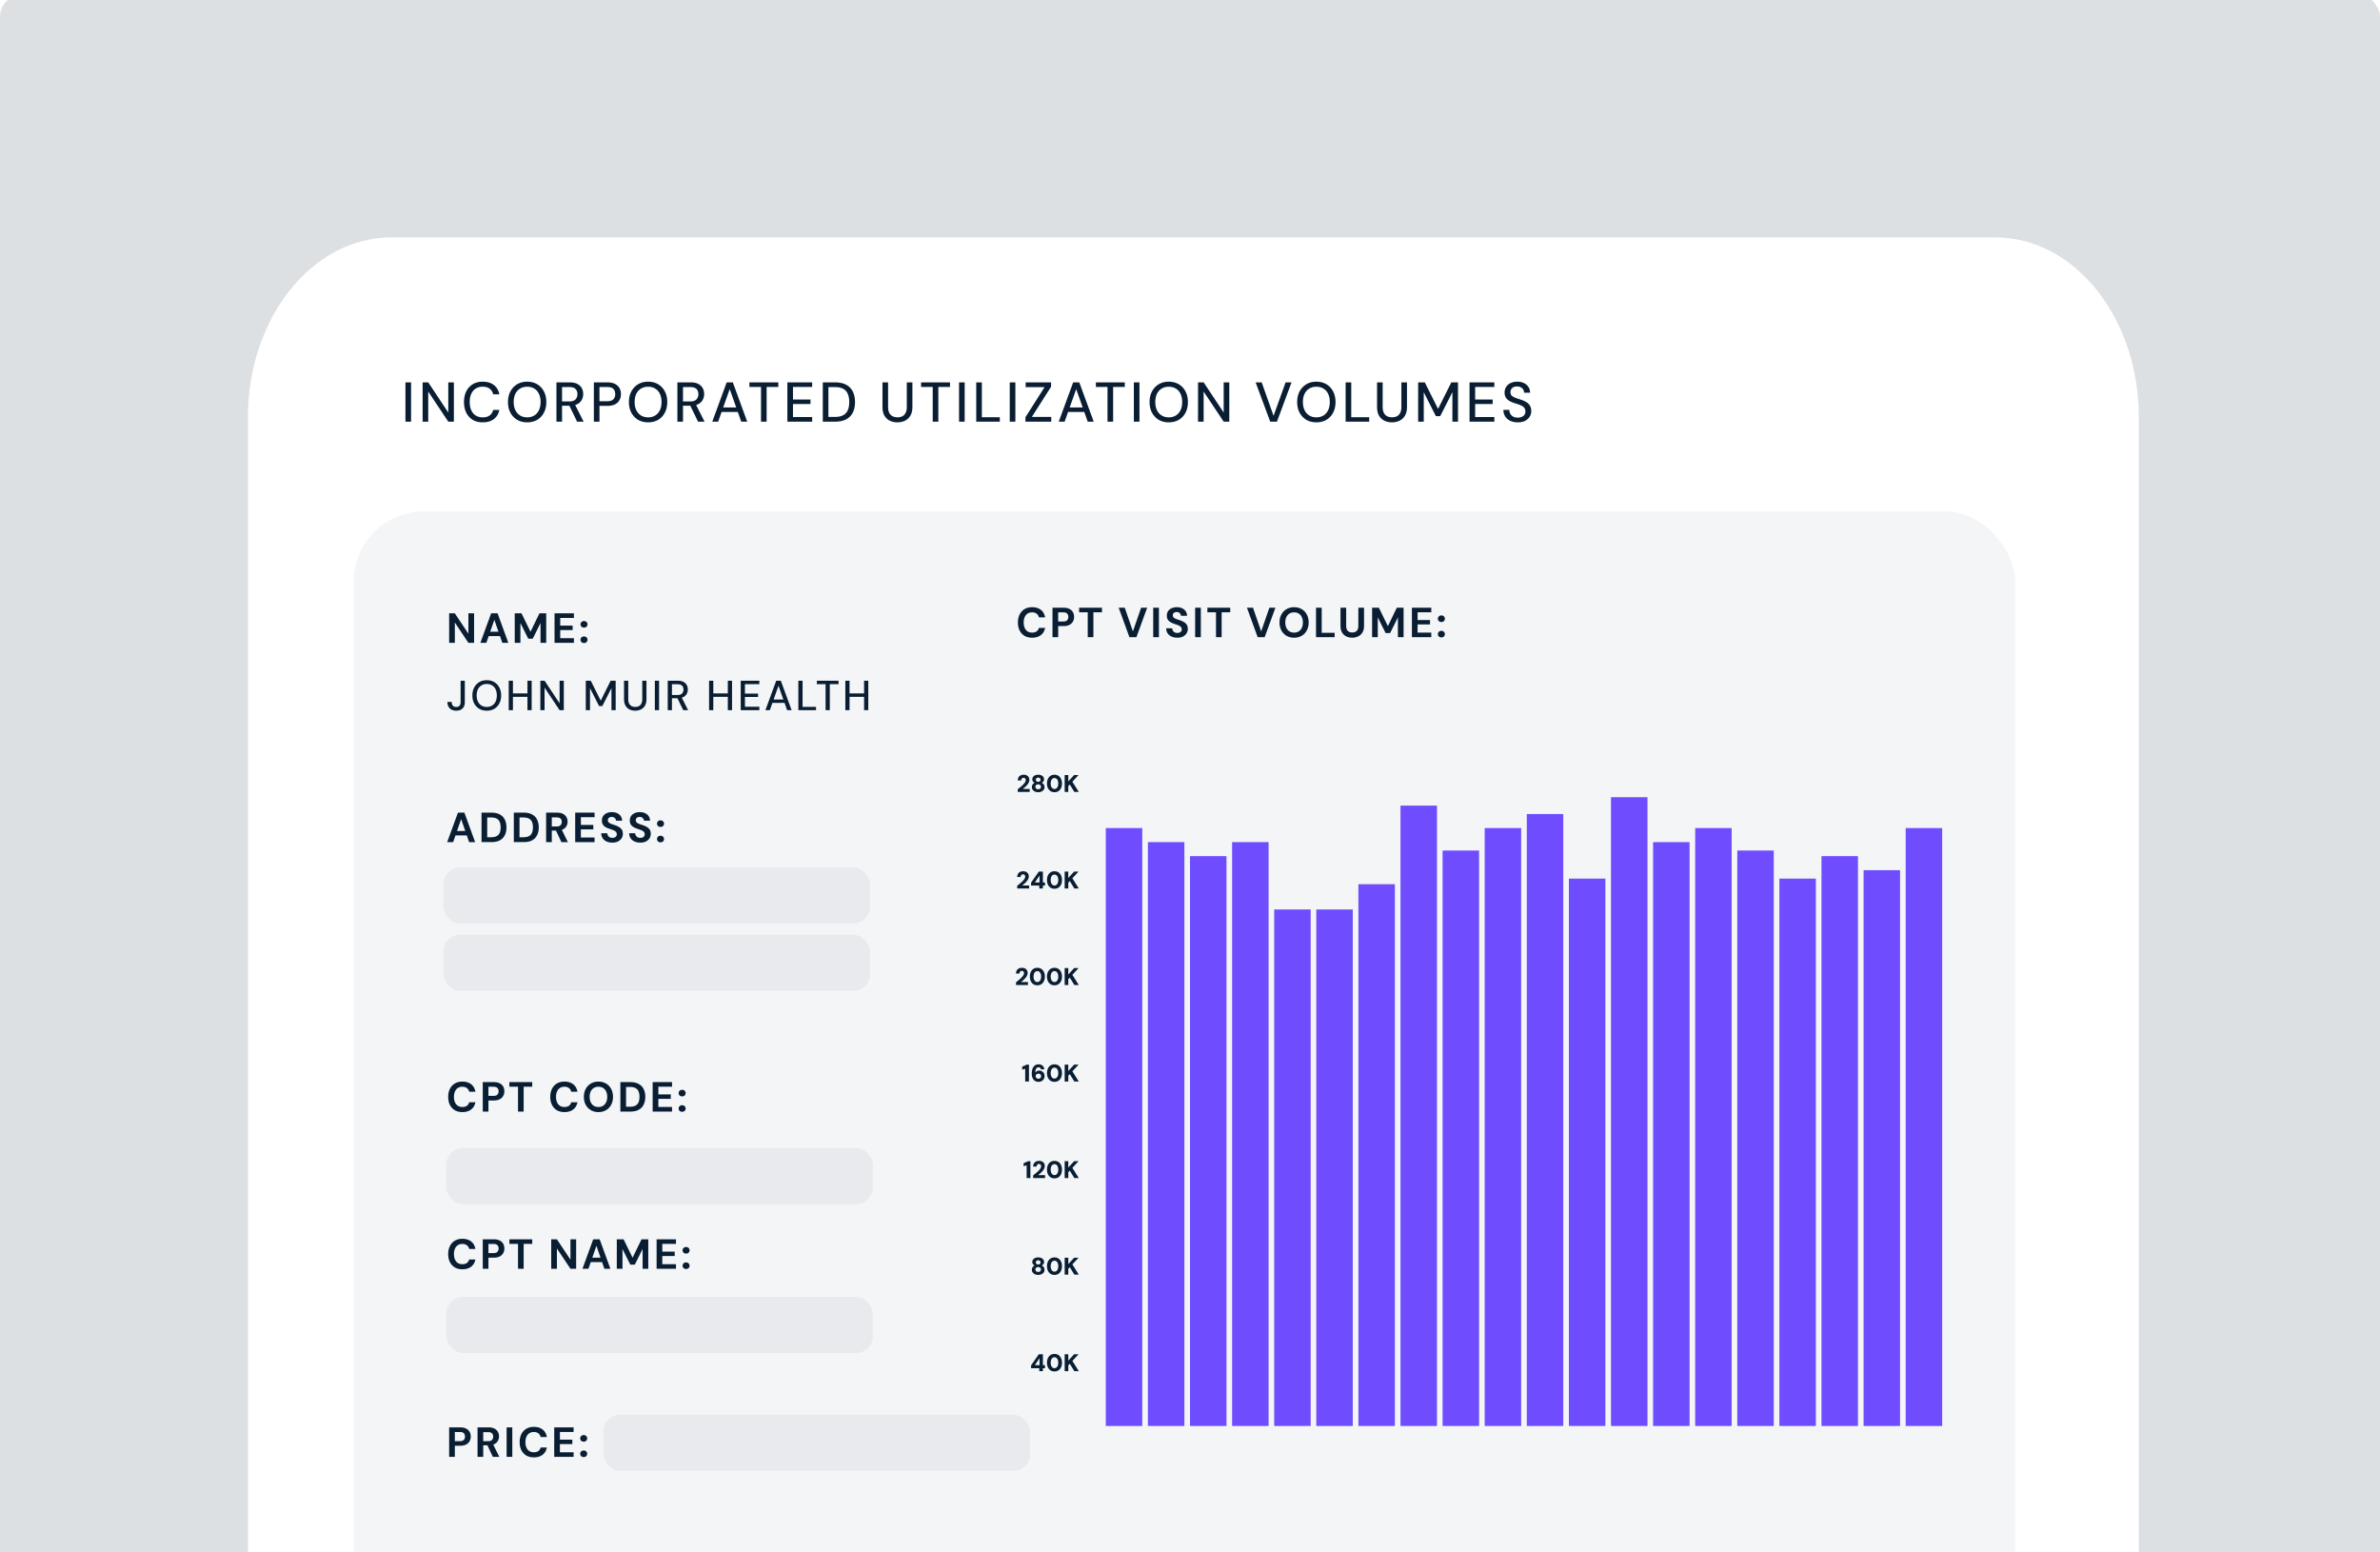 <svg xmlns="http://www.w3.org/2000/svg" width="848" height="553" fill="none"><rect width="100%" height="100%" fill="#333333" stroke="none"/><g clip-path="url(#a)"><path fill="#fff" d="M0 0h848v553H0z"/><rect width="848" height="575" y="-2" fill="#DDE0E3" rx="8"/><mask id="b" width="709" height="549" x="73" y="24" maskUnits="userSpaceOnUse" style="mask-type:alpha"><rect width="707.816" height="548.841" x="73.81" y="24" fill="#EDEDED" rx="8"/></mask><g mask="url(#b)"><mask id="c" width="792" height="645" x="30" y="41" maskUnits="userSpaceOnUse" style="mask-type:alpha"><rect width="791.175" height="644.554" x="30.281" y="41.033" fill="#EDEDED" rx="8"/></mask><g mask="url(#c)"><path fill="#fff" d="M88.348 148.623c0-35.368 22.872-64.039 51.087-64.039H710.97c28.215 0 51.087 28.671 51.087 64.039V755.83c0 35.368-22.872 64.039-51.087 64.039H139.435c-28.215 0-51.087-28.671-51.087-64.039V148.623Z"/><rect width="592" height="426" x="126" y="182.215" fill="#F3F5F7" rx="25"/><path fill="#F3F5F7" d="M695.255 224.18H363.136c-4.357 0-7.889 6.175-7.889 13.794v260.051c0 7.618 3.532 13.794 7.889 13.794h332.119c4.357 0 7.89-6.176 7.89-13.794V237.974c0-7.619-3.533-13.794-7.89-13.794Z"/><path fill="#6F4DFF" d="M394 295h13v213h-13V295ZM409 300h13v208h-13V300ZM424 305h13v203h-13V305ZM439 300h13v208h-13V300ZM454 324h13v184h-13V324ZM469 324h13v184h-13V324ZM484 315h13v193h-13V315ZM499 287h13v221h-13V287ZM514 303h13v205h-13V303ZM529 295h13v213h-13V295ZM544 290h13v218h-13V290ZM559 313h13v195h-13V313ZM664 310h13v198h-13V310ZM679 295h13v213h-13V295ZM574 284h13v224h-13V284ZM589 300h13v208h-13V300ZM604 295h13v213h-13V295ZM619 303h13v205h-13V303ZM634 313h13v195h-13V313ZM649 305h13v203h-13V305Z"/><path fill="#0A1E33" d="M379.342 488.467v-6.019h1.29v2.279l2.081-2.279h1.582l-2.21 2.382 2.287 3.637h-1.582l-1.625-2.64-.533.576v2.064h-1.29ZM375.714 488.571c-.556 0-1.031-.131-1.427-.395a2.62 2.62 0 0 1-.92-1.092c-.212-.47-.318-1.012-.318-1.625s.106-1.152.318-1.616a2.61 2.61 0 0 1 .92-1.101c.396-.263.871-.395 1.427-.395s1.032.132 1.428.395c.395.264.699.631.911 1.101.218.464.327 1.003.327 1.616 0 .613-.109 1.155-.327 1.625a2.559 2.559 0 0 1-.911 1.092c-.396.264-.872.395-1.428.395Zm0-1.16c.27 0 .505-.081.705-.241.207-.16.364-.384.473-.671.115-.292.172-.639.172-1.04s-.057-.745-.172-1.032c-.109-.292-.266-.516-.473-.67a1.09 1.09 0 0 0-.705-.241c-.269 0-.507.08-.713.241-.201.154-.358.378-.473.67-.109.287-.163.631-.163 1.032s.054.748.163 1.04c.115.287.272.511.473.671.206.16.444.241.713.241ZM370.297 488.467v-1.032h-2.923v-1.032l2.76-3.955h1.453v3.869h.748v1.118h-.748v1.032h-1.29Zm-1.556-2.15h1.642v-2.45l-1.642 2.45ZM379.343 454.075v-6.018h1.289v2.278l2.081-2.278h1.582l-2.21 2.381 2.287 3.637h-1.582l-1.625-2.639-.533.576v2.063h-1.289ZM375.715 454.179c-.556 0-1.032-.132-1.427-.396a2.594 2.594 0 0 1-.92-1.092c-.213-.47-.319-1.011-.319-1.625 0-.613.106-1.152.319-1.616.217-.47.524-.837.92-1.1.395-.264.871-.396 1.427-.396s1.031.132 1.427.396c.395.263.699.63.911 1.1.218.464.327 1.003.327 1.616 0 .614-.109 1.155-.327 1.625a2.547 2.547 0 0 1-.911 1.092c-.396.264-.871.396-1.427.396Zm0-1.161c.269 0 .504-.08.705-.241.206-.16.364-.384.473-.67.114-.293.172-.639.172-1.041 0-.401-.058-.745-.172-1.031a1.44 1.44 0 0 0-.473-.671 1.1 1.1 0 0 0-.705-.241c-.27 0-.508.081-.714.241-.2.155-.358.378-.473.671-.109.286-.163.63-.163 1.031 0 .402.054.748.163 1.041a1.6 1.6 0 0 0 .473.67c.206.161.444.241.714.241ZM369.914 454.179a2.79 2.79 0 0 1-1.135-.224 2.042 2.042 0 0 1-.816-.627 1.577 1.577 0 0 1-.301-.955c0-.246.04-.467.12-.662a1.616 1.616 0 0 1 .851-.885 1.675 1.675 0 0 1-.602-.508 1.29 1.29 0 0 1-.223-.748c0-.28.077-.544.232-.791.16-.246.395-.444.705-.593.309-.155.699-.232 1.169-.232.464 0 .851.077 1.161.232.315.149.547.347.696.593.155.247.232.511.232.791 0 .27-.077.516-.232.74a1.507 1.507 0 0 1-.584.516c.2.091.372.215.516.369.149.149.26.321.335.516.08.195.12.416.12.662 0 .361-.1.68-.301.955-.2.269-.47.478-.808.627a2.784 2.784 0 0 1-1.135.224Zm0-1.066c.321 0 .565-.081.731-.241a.83.83 0 0 0 .249-.61c0-.264-.086-.473-.258-.628-.172-.161-.412-.241-.722-.241-.315 0-.561.08-.739.241-.172.155-.258.364-.258.628 0 .24.086.444.258.61.172.16.418.241.739.241Zm0-2.648c.264 0 .467-.069.611-.207a.68.68 0 0 0 .223-.524c0-.229-.071-.41-.215-.542-.143-.132-.349-.198-.619-.198-.269 0-.476.066-.619.198-.143.132-.215.315-.215.55 0 .213.072.387.215.525.143.132.35.198.619.198ZM379.342 419.685v-6.018h1.29v2.278l2.081-2.278h1.582l-2.21 2.382 2.287 3.636h-1.582l-1.625-2.639-.533.576v2.063h-1.29ZM375.714 419.789c-.556 0-1.031-.132-1.427-.395a2.62 2.62 0 0 1-.92-1.092c-.212-.47-.318-1.012-.318-1.625s.106-1.152.318-1.617c.218-.47.525-.836.92-1.1.396-.264.871-.396 1.427-.396s1.032.132 1.427.396c.396.264.7.63.912 1.1.218.465.327 1.004.327 1.617s-.109 1.155-.327 1.625a2.554 2.554 0 0 1-.912 1.092c-.395.263-.871.395-1.427.395Zm0-1.16c.27 0 .505-.081.705-.241.207-.161.364-.384.473-.671.115-.292.172-.639.172-1.04s-.057-.745-.172-1.032c-.109-.292-.266-.516-.473-.671-.2-.16-.435-.24-.705-.24-.269 0-.507.08-.713.24-.201.155-.359.379-.473.671a2.91 2.91 0 0 0-.164 1.032c0 .401.055.748.164 1.04.114.287.272.51.473.671.206.16.444.241.713.241ZM368.112 419.686v-.954c.35-.287.694-.571 1.032-.851.344-.281.651-.559.92-.834.275-.281.493-.554.654-.817.16-.27.24-.528.24-.774a.903.903 0 0 0-.086-.396.589.589 0 0 0-.249-.292.768.768 0 0 0-.438-.112c-.178 0-.33.04-.456.121a.74.74 0 0 0-.284.335 1.148 1.148 0 0 0-.094.482h-1.247c.017-.459.12-.84.309-1.144.19-.304.442-.527.757-.671a2.569 2.569 0 0 1 1.058-.215c.447 0 .819.084 1.117.25.298.16.522.378.671.653.155.27.232.571.232.903 0 .264-.046.519-.138.765a3.178 3.178 0 0 1-.378.705c-.16.224-.344.442-.55.654-.201.206-.413.407-.636.601a25.7 25.7 0 0 1-.662.542h2.484v1.049h-4.256ZM365.792 419.685v-4.531l-1.075.293v-1.049l1.642-.731h.774v6.018h-1.341ZM379.342 385.294v-6.019h1.29v2.279l2.081-2.279h1.582l-2.21 2.382 2.287 3.637h-1.582l-1.625-2.64-.533.576v2.064h-1.29ZM375.714 385.398c-.556 0-1.031-.132-1.427-.396a2.62 2.62 0 0 1-.92-1.092c-.212-.47-.318-1.011-.318-1.625 0-.613.106-1.152.318-1.616a2.61 2.61 0 0 1 .92-1.101c.396-.263.871-.395 1.427-.395s1.032.132 1.428.395c.395.264.699.631.911 1.101.218.464.327 1.003.327 1.616 0 .614-.109 1.155-.327 1.625a2.559 2.559 0 0 1-.911 1.092c-.396.264-.872.396-1.428.396Zm0-1.161c.27 0 .505-.08.705-.241.207-.16.364-.384.473-.67.115-.293.172-.64.172-1.041 0-.401-.057-.745-.172-1.032-.109-.292-.266-.515-.473-.67a1.09 1.09 0 0 0-.705-.241c-.269 0-.507.08-.713.241-.201.155-.358.378-.473.67-.109.287-.163.631-.163 1.032s.054.748.163 1.041c.115.286.272.51.473.67.206.161.444.241.713.241ZM370.068 385.398c-.459 0-.845-.084-1.161-.25a2.113 2.113 0 0 1-.756-.679 2.943 2.943 0 0 1-.413-.937c-.08-.35-.12-.705-.12-1.066 0-.677.094-1.258.283-1.746.19-.492.462-.874.817-1.143.361-.269.797-.404 1.307-.404.436 0 .802.083 1.101.249.298.166.527.384.687.654.161.269.255.556.284.859h-1.204c-.04-.229-.137-.404-.292-.524-.149-.126-.344-.189-.585-.189a.875.875 0 0 0-.593.215c-.166.137-.295.344-.387.619a3.604 3.604 0 0 0-.154 1.023V382.13a1.24 1.24 0 0 1 .352-.386 1.858 1.858 0 0 1 1.066-.353c.333 0 .642.08.929.241.286.155.516.381.688.679.177.292.266.639.266 1.04a2.019 2.019 0 0 1-1.023 1.771 2.125 2.125 0 0 1-1.092.276Zm-.069-1.101c.184 0 .347-.037.49-.112a.878.878 0 0 0 .336-.326.861.861 0 0 0 .129-.465.861.861 0 0 0-.129-.481.803.803 0 0 0-.344-.318 1 1 0 0 0-.499-.121c-.183 0-.347.038-.49.112a.874.874 0 0 0-.473.791.92.92 0 0 0 .129.482.944.944 0 0 0 .344.326c.149.075.318.112.507.112ZM365.28 385.294v-4.531l-1.075.292v-1.049l1.642-.731h.774v6.019h-1.341ZM379.342 350.904v-6.018h1.29v2.278l2.081-2.278h1.582l-2.21 2.381 2.287 3.637h-1.582l-1.625-2.639-.533.576v2.063h-1.29ZM375.714 351.008c-.556 0-1.031-.132-1.427-.396a2.612 2.612 0 0 1-.92-1.091c-.212-.47-.318-1.012-.318-1.625 0-.614.106-1.153.318-1.617.218-.47.525-.837.92-1.1.396-.264.871-.396 1.427-.396s1.032.132 1.428.396c.395.263.699.63.911 1.1.218.464.327 1.003.327 1.617 0 .613-.109 1.155-.327 1.625a2.55 2.55 0 0 1-.911 1.091c-.396.264-.872.396-1.428.396Zm0-1.161c.27 0 .505-.08.705-.24.207-.161.364-.385.473-.671.115-.292.172-.639.172-1.04 0-.402-.057-.746-.172-1.032-.109-.292-.266-.516-.473-.671-.2-.16-.435-.241-.705-.241-.269 0-.507.081-.713.241-.201.155-.358.379-.473.671-.109.286-.163.63-.163 1.032 0 .401.054.748.163 1.04.115.286.272.51.473.671.206.16.444.24.713.24ZM369.61 351.008c-.556 0-1.031-.132-1.427-.396a2.612 2.612 0 0 1-.92-1.091c-.212-.47-.318-1.012-.318-1.625 0-.614.106-1.153.318-1.617.218-.47.525-.837.92-1.1.396-.264.871-.396 1.427-.396s1.032.132 1.428.396c.395.263.699.63.911 1.1.218.464.327 1.003.327 1.617 0 .613-.109 1.155-.327 1.625a2.55 2.55 0 0 1-.911 1.091c-.396.264-.872.396-1.428.396Zm0-1.161c.27 0 .505-.08.705-.24.207-.161.364-.385.473-.671.115-.292.172-.639.172-1.04 0-.402-.057-.746-.172-1.032-.109-.292-.266-.516-.473-.671-.2-.16-.435-.241-.705-.241-.269 0-.507.081-.713.241-.201.155-.358.379-.473.671-.109.286-.163.63-.163 1.032 0 .401.054.748.163 1.04.115.286.272.51.473.671.206.16.444.24.713.24ZM362.009 350.905v-.955c.349-.286.693-.57 1.031-.851.344-.281.651-.559.92-.834.275-.281.493-.553.654-.817.16-.269.24-.527.24-.773a.9.9 0 0 0-.086-.396.589.589 0 0 0-.249-.292.76.76 0 0 0-.438-.112c-.178 0-.33.04-.456.12a.743.743 0 0 0-.284.336 1.144 1.144 0 0 0-.094.481H362c.017-.458.12-.839.31-1.143.189-.304.441-.528.756-.671a2.572 2.572 0 0 1 1.058-.215c.447 0 .819.083 1.117.25.298.16.522.378.671.653.155.269.232.57.232.903 0 .263-.046.518-.137.765a3.225 3.225 0 0 1-.379.705c-.16.223-.344.441-.55.653-.201.207-.413.407-.636.602-.224.189-.444.37-.662.542h2.484v1.049h-4.255ZM379.342 316.512v-6.019h1.29v2.279l2.081-2.279h1.582l-2.21 2.382 2.287 3.637h-1.582l-1.625-2.64-.533.576v2.064h-1.29ZM375.714 316.616c-.556 0-1.031-.131-1.427-.395a2.62 2.62 0 0 1-.92-1.092c-.212-.47-.318-1.012-.318-1.625s.106-1.152.318-1.616a2.61 2.61 0 0 1 .92-1.101c.396-.264.871-.395 1.427-.395s1.032.131 1.428.395c.395.264.699.631.911 1.101.218.464.327 1.003.327 1.616 0 .613-.109 1.155-.327 1.625a2.559 2.559 0 0 1-.911 1.092c-.396.264-.872.395-1.428.395Zm0-1.16c.27 0 .505-.081.705-.241.207-.161.364-.384.473-.671.115-.292.172-.639.172-1.04s-.057-.745-.172-1.032c-.109-.292-.266-.516-.473-.67a1.09 1.09 0 0 0-.705-.241c-.269 0-.507.08-.713.241-.201.154-.358.378-.473.67-.109.287-.163.631-.163 1.032s.054.748.163 1.04c.115.287.272.51.473.671.206.16.444.241.713.241ZM370.297 316.512v-1.032h-2.923v-1.032l2.76-3.955h1.453v3.869h.748v1.118h-.748v1.032h-1.29Zm-1.556-2.15h1.642v-2.45l-1.642 2.45ZM362.429 316.513v-.954c.349-.287.693-.57 1.031-.851.344-.281.651-.559.92-.834.275-.281.493-.553.654-.817.16-.27.24-.527.24-.774a.896.896 0 0 0-.086-.395.591.591 0 0 0-.249-.293.768.768 0 0 0-.438-.111c-.178 0-.33.04-.456.12a.74.74 0 0 0-.284.335 1.148 1.148 0 0 0-.094.482h-1.247c.017-.459.12-.84.309-1.144.19-.304.442-.527.757-.67a2.556 2.556 0 0 1 1.058-.215c.447 0 .819.083 1.117.249.298.16.522.378.671.653.155.27.232.571.232.903 0 .264-.046.519-.138.765a3.178 3.178 0 0 1-.378.705c-.16.224-.344.442-.55.654-.201.206-.413.407-.636.602-.224.189-.445.369-.662.541h2.484v1.049h-4.255ZM379.342 282.121v-6.018h1.29v2.278l2.08-2.278h1.582l-2.209 2.382 2.287 3.636h-1.582l-1.625-2.639-.533.576v2.063h-1.29ZM375.714 282.225c-.556 0-1.031-.132-1.427-.396a2.608 2.608 0 0 1-.92-1.092c-.212-.47-.318-1.011-.318-1.625 0-.613.106-1.152.318-1.616a2.61 2.61 0 0 1 .92-1.101c.396-.263.871-.395 1.427-.395s1.032.132 1.428.395c.395.264.699.631.911 1.101.218.464.327 1.003.327 1.616 0 .614-.109 1.155-.327 1.625a2.547 2.547 0 0 1-.911 1.092c-.396.264-.872.396-1.428.396Zm0-1.161c.27 0 .505-.08.705-.241.207-.16.364-.384.473-.67.115-.293.172-.639.172-1.041 0-.401-.057-.745-.172-1.031-.109-.293-.266-.516-.473-.671-.2-.16-.435-.241-.705-.241-.269 0-.507.081-.713.241-.201.155-.358.378-.473.671-.109.286-.163.63-.163 1.031 0 .402.054.748.163 1.041.115.286.272.51.473.67.206.161.444.241.713.241ZM369.914 282.225c-.419 0-.797-.075-1.135-.224a2.053 2.053 0 0 1-.817-.627 1.585 1.585 0 0 1-.301-.955c0-.246.04-.467.121-.662a1.616 1.616 0 0 1 .851-.885 1.677 1.677 0 0 1-.602-.508 1.291 1.291 0 0 1-.224-.748c0-.28.078-.544.233-.791.16-.246.395-.444.705-.593.309-.155.699-.232 1.169-.232.464 0 .851.077 1.161.232.315.149.547.347.696.593.155.247.232.511.232.791 0 .27-.077.516-.232.74a1.502 1.502 0 0 1-.585.516c.201.091.373.215.516.369.149.149.261.321.335.516.081.195.121.416.121.662 0 .361-.1.679-.301.955-.201.269-.47.478-.808.627a2.787 2.787 0 0 1-1.135.224Zm0-1.066c.321 0 .564-.081.731-.241a.831.831 0 0 0 .249-.611c0-.263-.086-.472-.258-.627-.172-.161-.413-.241-.722-.241-.315 0-.562.08-.74.241-.172.155-.257.364-.257.627 0 .241.085.445.257.611.172.16.419.241.74.241Zm0-2.648c.264 0 .467-.069.61-.207a.681.681 0 0 0 .224-.524c0-.23-.072-.41-.215-.542-.143-.132-.35-.198-.619-.198-.27 0-.476.066-.619.198-.143.132-.215.315-.215.55 0 .212.072.387.215.525.143.132.349.198.619.198ZM362.63 282.122v-.955c.349-.286.693-.57 1.031-.851.344-.281.651-.559.92-.834.275-.281.493-.553.654-.817.16-.269.241-.527.241-.774a.91.91 0 0 0-.086-.395.592.592 0 0 0-.25-.292.76.76 0 0 0-.438-.112c-.178 0-.33.04-.456.12a.743.743 0 0 0-.284.336 1.144 1.144 0 0 0-.094.481h-1.247c.017-.458.12-.84.31-1.143.189-.304.441-.528.756-.671a2.572 2.572 0 0 1 1.058-.215c.447 0 .819.083 1.117.249.298.161.522.379.671.654.155.269.232.57.232.903 0 .263-.046.518-.137.765a3.27 3.27 0 0 1-.379.705c-.16.223-.344.441-.55.653-.201.206-.413.407-.636.602-.224.189-.444.37-.662.542h2.485v1.049h-4.256Z"/></g><path fill="#0A1E33" d="M144.46 150.215v-14h2v14h-2Zm6.122 0v-14h2l7.14 10.74v-10.74h2v14h-2l-7.14-10.72v10.72h-2Zm21.402.24c-1.373 0-2.56-.3-3.56-.9-.986-.613-1.753-1.46-2.3-2.54-.533-1.093-.8-2.36-.8-3.8 0-1.427.267-2.687.8-3.78.547-1.093 1.314-1.94 2.3-2.54 1-.613 2.187-.92 3.56-.92 1.64 0 2.967.393 3.98 1.18 1.027.787 1.68 1.893 1.96 3.32h-2.2c-.2-.827-.613-1.487-1.24-1.98-.613-.493-1.446-.74-2.5-.74-.946 0-1.766.22-2.46.66-.693.44-1.226 1.067-1.6 1.88-.373.813-.56 1.787-.56 2.92s.187 2.113.56 2.94c.374.813.907 1.44 1.6 1.88.694.427 1.514.64 2.46.64 1.054 0 1.887-.233 2.5-.7.627-.48 1.04-1.127 1.24-1.94h2.2c-.28 1.387-.933 2.473-1.96 3.26-1.013.773-2.34 1.16-3.98 1.16Zm15.833 0c-1.347 0-2.533-.3-3.56-.9-1.013-.613-1.813-1.46-2.4-2.54-.573-1.093-.86-2.36-.86-3.8 0-1.427.287-2.68.86-3.76.587-1.093 1.387-1.947 2.4-2.56 1.027-.613 2.213-.92 3.56-.92 1.373 0 2.573.307 3.6.92a6.214 6.214 0 0 1 2.38 2.56c.573 1.08.86 2.333.86 3.76 0 1.44-.287 2.707-.86 3.8a6.242 6.242 0 0 1-2.38 2.54c-1.027.6-2.227.9-3.6.9Zm.02-1.78c.96 0 1.8-.22 2.52-.66.72-.44 1.273-1.067 1.66-1.88.4-.813.6-1.787.6-2.92s-.2-2.107-.6-2.92c-.387-.813-.94-1.433-1.66-1.86-.72-.44-1.56-.66-2.52-.66s-1.8.22-2.52.66c-.72.427-1.28 1.047-1.68 1.86-.4.813-.6 1.787-.6 2.92s.2 2.107.6 2.92c.4.813.96 1.44 1.68 1.88.72.44 1.56.66 2.52.66Zm10.427 1.54v-14h4.74c1.107 0 2.013.187 2.72.56.707.373 1.227.873 1.56 1.5.347.613.52 1.313.52 2.1 0 .747-.173 1.44-.52 2.08-.333.627-.86 1.133-1.58 1.52-.72.373-1.64.56-2.76.56h-2.68v5.68h-2Zm7.36 0-3.02-6.22h2.2l3.14 6.22h-2.32Zm-5.36-7.2h2.6c.987 0 1.713-.24 2.18-.72.467-.493.7-1.12.7-1.88 0-.773-.227-1.387-.68-1.84-.453-.453-1.187-.68-2.2-.68h-2.6v5.12Zm11.329 7.2v-14h4.78c1.12 0 2.04.187 2.76.56.72.373 1.253.873 1.6 1.5.346.627.52 1.34.52 2.14 0 .76-.174 1.46-.52 2.1-.334.627-.86 1.133-1.58 1.52-.72.373-1.647.56-2.78.56h-2.78v5.62h-2Zm2-7.28h2.7c1.053 0 1.8-.227 2.24-.68.453-.467.68-1.08.68-1.84 0-.813-.227-1.44-.68-1.88-.44-.44-1.187-.66-2.24-.66h-2.7v5.06Zm17.316 7.52c-1.346 0-2.533-.3-3.56-.9-1.013-.613-1.813-1.46-2.4-2.54-.573-1.093-.86-2.36-.86-3.8 0-1.427.287-2.68.86-3.76.587-1.093 1.387-1.947 2.4-2.56 1.027-.613 2.214-.92 3.56-.92 1.374 0 2.574.307 3.6.92a6.214 6.214 0 0 1 2.38 2.56c.574 1.08.86 2.333.86 3.76 0 1.44-.286 2.707-.86 3.8a6.242 6.242 0 0 1-2.38 2.54c-1.026.6-2.226.9-3.6.9Zm.02-1.78c.96 0 1.8-.22 2.52-.66.72-.44 1.274-1.067 1.66-1.88.4-.813.6-1.787.6-2.92s-.2-2.107-.6-2.92c-.386-.813-.94-1.433-1.66-1.86-.72-.44-1.56-.66-2.52-.66s-1.8.22-2.52.66c-.72.427-1.28 1.047-1.68 1.86-.4.813-.6 1.787-.6 2.92s.2 2.107.6 2.92c.4.813.96 1.44 1.68 1.88.72.44 1.56.66 2.52.66Zm10.427 1.54v-14h4.74c1.107 0 2.013.187 2.72.56.707.373 1.227.873 1.56 1.5.347.613.52 1.313.52 2.1 0 .747-.173 1.44-.52 2.08-.333.627-.86 1.133-1.58 1.52-.72.373-1.64.56-2.76.56h-2.68v5.68h-2Zm7.36 0-3.02-6.22h2.2l3.14 6.22h-2.32Zm-5.36-7.2h2.6c.987 0 1.713-.24 2.18-.72.467-.493.7-1.12.7-1.88 0-.773-.227-1.387-.68-1.84-.453-.453-1.187-.68-2.2-.68h-2.6v5.12Zm10.429 7.2 5.14-14h2.18l5.14 14h-2.14l-4.1-11.6-4.12 11.6h-2.1Zm2.32-3.46.56-1.6h6.58l.56 1.6h-7.7Zm15.052 3.46v-12.36h-4.14v-1.64h10.3v1.64h-4.16v12.36h-2Zm9.385 0v-14h8.84v1.64h-6.84v4.48h6.24v1.6h-6.24v4.64h6.84v1.64h-8.84Zm12.626 0v-14h4.3c1.626 0 2.973.287 4.04.86 1.066.573 1.853 1.387 2.36 2.44.52 1.04.78 2.28.78 3.72 0 1.44-.26 2.68-.78 3.72-.507 1.04-1.294 1.847-2.36 2.42-1.054.56-2.4.84-4.04.84h-4.3Zm2-1.68h2.22c1.293 0 2.32-.213 3.08-.64a3.59 3.59 0 0 0 1.62-1.82c.333-.8.5-1.747.5-2.84 0-1.107-.167-2.06-.5-2.86-.32-.8-.86-1.413-1.62-1.84-.76-.427-1.787-.64-3.08-.64h-2.22v10.64Zm24.564 1.92c-.987 0-1.88-.193-2.68-.58-.8-.4-1.44-1-1.92-1.8-.467-.813-.7-1.847-.7-3.1v-8.76h2v8.78c0 .84.14 1.533.42 2.08.28.533.666.933 1.16 1.2.506.253 1.093.38 1.76.38.68 0 1.266-.127 1.76-.38a2.696 2.696 0 0 0 1.14-1.2c.28-.547.42-1.24.42-2.08v-8.78h2v8.76c0 1.253-.24 2.287-.72 3.1a4.59 4.59 0 0 1-1.94 1.8c-.814.387-1.714.58-2.7.58Zm12.601-.24v-12.36h-4.14v-1.64h10.3v1.64h-4.16v12.36h-2Zm9.385 0v-14h2v14h-2Zm6.122 0v-14h2v12.42h6.4v1.58h-8.4Zm11.942 0v-14h2v14h-2Zm5.582 0v-1.56l6.82-10.74h-6.74v-1.7h9.06v1.56l-6.84 10.74h6.9v1.7h-9.2Zm11.875 0 5.14-14h2.18l5.14 14h-2.14l-4.1-11.6-4.12 11.6h-2.1Zm2.32-3.46.56-1.6h6.58l.56 1.6h-7.7Zm15.052 3.46v-12.36h-4.14v-1.64h10.3v1.64h-4.16v12.36h-2Zm9.385 0v-14h2v14h-2Zm12.422.24c-1.347 0-2.534-.3-3.56-.9-1.014-.613-1.814-1.46-2.4-2.54-.574-1.093-.86-2.36-.86-3.8 0-1.427.286-2.68.86-3.76.586-1.093 1.386-1.947 2.4-2.56 1.026-.613 2.213-.92 3.56-.92 1.373 0 2.573.307 3.6.92a6.22 6.22 0 0 1 2.38 2.56c.573 1.08.86 2.333.86 3.76 0 1.44-.287 2.707-.86 3.8a6.249 6.249 0 0 1-2.38 2.54c-1.027.6-2.227.9-3.6.9Zm.02-1.78c.96 0 1.8-.22 2.52-.66.72-.44 1.273-1.067 1.66-1.88.4-.813.6-1.787.6-2.92s-.2-2.107-.6-2.92c-.387-.813-.94-1.433-1.66-1.86-.72-.44-1.56-.66-2.52-.66s-1.8.22-2.52.66c-.72.427-1.28 1.047-1.68 1.86-.4.813-.6 1.787-.6 2.92s.2 2.107.6 2.92c.4.813.96 1.44 1.68 1.88.72.44 1.56.66 2.52.66Zm10.427 1.54v-14h2l7.14 10.74v-10.74h2v14h-2l-7.14-10.72v10.72h-2Zm25.719 0-5.2-14h2.16l4.24 11.92 4.28-11.92h2.12l-5.2 14h-2.4Zm16.427.24c-1.347 0-2.534-.3-3.56-.9-1.014-.613-1.814-1.46-2.4-2.54-.574-1.093-.86-2.36-.86-3.8 0-1.427.286-2.68.86-3.76.586-1.093 1.386-1.947 2.4-2.56 1.026-.613 2.213-.92 3.56-.92 1.373 0 2.573.307 3.6.92a6.22 6.22 0 0 1 2.38 2.56c.573 1.08.86 2.333.86 3.76 0 1.44-.287 2.707-.86 3.8a6.249 6.249 0 0 1-2.38 2.54c-1.027.6-2.227.9-3.6.9Zm.02-1.78c.96 0 1.8-.22 2.52-.66.72-.44 1.273-1.067 1.66-1.88.4-.813.6-1.787.6-2.92s-.2-2.107-.6-2.92c-.387-.813-.94-1.433-1.66-1.86-.72-.44-1.56-.66-2.52-.66s-1.8.22-2.52.66c-.72.427-1.28 1.047-1.68 1.86-.4.813-.6 1.787-.6 2.92s.2 2.107.6 2.92c.4.813.96 1.44 1.68 1.88.72.44 1.56.66 2.52.66Zm10.427 1.54v-14h2v12.42h6.4v1.58h-8.4Zm16.496.24c-.986 0-1.88-.193-2.68-.58-.8-.4-1.44-1-1.92-1.8-.466-.813-.7-1.847-.7-3.1v-8.76h2v8.78c0 .84.14 1.533.42 2.08.28.533.667.933 1.16 1.2.507.253 1.094.38 1.76.38.68 0 1.267-.127 1.76-.38a2.685 2.685 0 0 0 1.14-1.2c.28-.547.42-1.24.42-2.08v-8.78h2v8.76c0 1.253-.24 2.287-.72 3.1-.48.8-1.126 1.4-1.94 1.8-.813.387-1.713.58-2.7.58Zm9.341-.24v-14h2.36l4.74 9.46 4.72-9.46h2.38v14h-2v-10.5l-4.34 8.54h-1.54l-4.32-8.52v10.48h-2Zm18.31 0v-14h8.84v1.64h-6.84v4.48h6.24v1.6h-6.24v4.64h6.84v1.64h-8.84Zm17.205.24c-1.026 0-1.926-.18-2.7-.54-.773-.373-1.373-.893-1.8-1.56-.426-.667-.64-1.447-.64-2.34h2.1c.014.507.134.973.36 1.4.24.413.58.747 1.02 1 .454.24 1.007.36 1.66.36.56 0 1.04-.093 1.44-.28.414-.187.727-.44.94-.76.214-.333.32-.713.32-1.14 0-.493-.113-.9-.34-1.22a2.513 2.513 0 0 0-.92-.78 6.777 6.777 0 0 0-1.32-.56c-.493-.16-1.013-.333-1.56-.52-1.106-.36-1.933-.827-2.48-1.4-.533-.573-.8-1.32-.8-2.24 0-.787.187-1.467.56-2.04a3.704 3.704 0 0 1 1.56-1.36c.68-.333 1.48-.5 2.4-.5.907 0 1.7.167 2.38.5.68.333 1.214.793 1.6 1.38.387.587.58 1.273.58 2.06h-2.12c0-.36-.093-.713-.28-1.06a2.108 2.108 0 0 0-.84-.84c-.373-.227-.833-.34-1.38-.34-.453-.013-.86.06-1.22.22s-.64.393-.84.7c-.2.307-.3.673-.3 1.1 0 .427.087.773.26 1.04.187.253.454.473.8.66.347.187.747.36 1.2.52.467.147.98.313 1.54.5a8.37 8.37 0 0 1 1.84.84c.547.32.974.74 1.28 1.26.32.507.48 1.16.48 1.96 0 .693-.18 1.34-.54 1.94-.36.6-.893 1.093-1.6 1.48-.706.373-1.586.56-2.64.56Z"/></g><path fill="#0A1E33" d="M162.585 253.18c-.65 0-1.21-.12-1.68-.36a2.65 2.65 0 0 1-1.095-1.08c-.26-.47-.39-1.03-.39-1.68h1.515c0 .34.055.645.165.915.11.27.28.485.51.645.24.15.555.225.945.225.39 0 .695-.075.915-.225.23-.15.395-.35.495-.6.1-.26.15-.555.15-.885V242.5h1.5v7.635c0 .97-.27 1.72-.81 2.25s-1.28.795-2.22.795Zm10.84 0c-1.01 0-1.9-.225-2.67-.675a4.93 4.93 0 0 1-1.8-1.905c-.43-.82-.645-1.77-.645-2.85 0-1.07.215-2.01.645-2.82.44-.82 1.04-1.46 1.8-1.92.77-.46 1.66-.69 2.67-.69 1.03 0 1.93.23 2.7.69.77.46 1.365 1.1 1.785 1.92.43.81.645 1.75.645 2.82 0 1.08-.215 2.03-.645 2.85a4.685 4.685 0 0 1-1.785 1.905c-.77.45-1.67.675-2.7.675Zm.015-1.335c.72 0 1.35-.165 1.89-.495.54-.33.955-.8 1.245-1.41.3-.61.45-1.34.45-2.19 0-.85-.15-1.58-.45-2.19-.29-.61-.705-1.075-1.245-1.395-.54-.33-1.17-.495-1.89-.495s-1.35.165-1.89.495c-.54.32-.96.785-1.26 1.395-.3.61-.45 1.34-.45 2.19 0 .85.15 1.58.45 2.19.3.61.72 1.08 1.26 1.41.54.33 1.17.495 1.89.495ZM187.935 253v-10.5h1.5V253h-1.5Zm-6.675 0v-10.5h1.5V253h-1.5Zm1.245-4.74v-1.23h5.76v1.23h-5.76Zm10.026 4.74v-10.5h1.5l5.355 8.055V242.5h1.5V253h-1.5l-5.355-8.04V253h-1.5Zm16.185 0v-10.5h1.77l3.555 7.095 3.54-7.095h1.785V253h-1.5v-7.875l-3.255 6.405h-1.155l-3.24-6.39V253h-1.5Zm17.602.18c-.74 0-1.41-.145-2.01-.435-.6-.3-1.08-.75-1.44-1.35-.35-.61-.525-1.385-.525-2.325v-6.57h1.5v6.585c0 .63.105 1.15.315 1.56.21.4.5.7.87.9.38.19.82.285 1.32.285.51 0 .95-.095 1.32-.285.37-.2.655-.5.855-.9.21-.41.315-.93.315-1.56V242.5h1.5v6.57c0 .94-.18 1.715-.54 2.325a3.44 3.44 0 0 1-1.455 1.35c-.61.29-1.285.435-2.025.435Zm7.006-.18v-10.5h1.5V253h-1.5Zm4.591 0v-10.5h3.555c.83 0 1.51.14 2.04.42.53.28.92.655 1.17 1.125.26.46.39.985.39 1.575 0 .56-.13 1.08-.39 1.56-.25.47-.645.85-1.185 1.14-.54.28-1.23.42-2.07.42h-2.01V253h-1.5Zm5.52 0-2.265-4.665h1.65l2.355 4.665h-1.74Zm-4.02-5.4h1.95c.74 0 1.285-.18 1.635-.54.35-.37.525-.84.525-1.41 0-.58-.17-1.04-.51-1.38-.34-.34-.89-.51-1.65-.51h-1.95v3.84Zm19.91 5.4v-10.5h1.5V253h-1.5Zm-6.675 0v-10.5h1.5V253h-1.5Zm1.245-4.74v-1.23h5.76v1.23h-5.76Zm10.026 4.74v-10.5h6.63v1.23h-5.13v3.36h4.68v1.2h-4.68v3.48h5.13V253h-6.63Zm8.794 0 3.855-10.5h1.635l3.855 10.5h-1.605l-3.075-8.7-3.09 8.7h-1.575Zm1.74-2.595.42-1.2h4.935l.42 1.2h-5.775ZM284.456 253v-10.5h1.5v9.315h4.8V253h-6.3Zm9.703 0v-9.27h-3.105v-1.23h7.725v1.23h-3.12V253h-1.5Zm13.714 0v-10.5h1.5V253h-1.5Zm-6.675 0v-10.5h1.5V253h-1.5Zm1.245-4.74v-1.23h5.76v1.23h-5.76ZM160.035 229v-10.5h2.025l4.83 7.245V218.5h2.025V229h-2.025l-4.83-7.23V229h-2.025Zm11.123 0 3.84-10.5h2.295l3.825 10.5h-2.145l-2.835-8.19-2.85 8.19h-2.13Zm1.695-2.385.54-1.575h5.34l.525 1.575h-6.405ZM183.397 229v-10.5h2.415l3.21 6.555 3.18-6.555h2.415V229h-2.025v-7.05l-2.775 5.58h-1.605l-2.79-5.58V229h-2.025Zm14.187 0v-10.5h6.9v1.635h-4.875v2.745h4.425v1.575h-4.425v2.91h4.875V229h-6.9Zm10.515.075c-.38 0-.685-.11-.915-.33-.23-.23-.345-.51-.345-.84 0-.33.115-.605.345-.825.23-.23.535-.345.915-.345.36 0 .655.115.885.345.23.22.345.495.345.825 0 .33-.115.61-.345.84-.23.22-.525.33-.885.33Zm0-5.49c-.38 0-.685-.11-.915-.33-.23-.23-.345-.51-.345-.84 0-.33.115-.605.345-.825.23-.23.535-.345.915-.345.36 0 .655.115.885.345.23.22.345.495.345.825 0 .33-.115.61-.345.84-.23.22-.525.33-.885.33ZM367.745 227.18c-1.05 0-1.955-.225-2.715-.675a4.646 4.646 0 0 1-1.74-1.905c-.4-.82-.6-1.765-.6-2.835s.2-2.015.6-2.835c.41-.82.99-1.46 1.74-1.92.76-.46 1.665-.69 2.715-.69 1.27 0 2.31.315 3.12.945.81.63 1.315 1.52 1.515 2.67h-2.205c-.13-.56-.405-.995-.825-1.305-.41-.32-.95-.48-1.62-.48-.62 0-1.155.15-1.605.45-.44.29-.78.705-1.02 1.245-.24.53-.36 1.17-.36 1.92 0 .74.12 1.38.36 1.92s.58.955 1.02 1.245c.45.29.985.435 1.605.435.67 0 1.21-.145 1.62-.435.41-.3.68-.715.81-1.245h2.22c-.2 1.09-.705 1.945-1.515 2.565-.81.62-1.85.93-3.12.93Zm7.264-.18v-10.5h3.93c.85 0 1.555.145 2.115.435.56.29.975.68 1.245 1.17.27.49.405 1.05.405 1.68 0 .58-.13 1.115-.39 1.605s-.67.89-1.23 1.2c-.56.3-1.275.45-2.145.45h-1.905V227h-2.025Zm2.025-5.595h1.785c.65 0 1.115-.145 1.395-.435.29-.3.435-.695.435-1.185 0-.52-.145-.92-.435-1.2-.28-.29-.745-.435-1.395-.435h-1.785v3.255ZM387.568 227v-8.865h-3.075V216.5h8.145v1.635h-3.06V227h-2.01Zm14.851 0-3.825-10.5h2.16l2.91 8.43 2.925-8.43h2.145l-3.825 10.5h-2.49Zm8.475 0v-10.5h2.025V227h-2.025Zm8.602.18c-.76 0-1.44-.13-2.04-.39a3.31 3.31 0 0 1-1.41-1.14c-.34-.5-.515-1.105-.525-1.815h2.145a1.686 1.686 0 0 0 .855 1.44c.27.14.59.21.96.21.32 0 .595-.05.825-.15.24-.11.425-.26.555-.45.13-.19.195-.415.195-.675 0-.3-.075-.55-.225-.75-.14-.2-.34-.37-.6-.51a4.905 4.905 0 0 0-.885-.375c-.33-.12-.68-.245-1.05-.375-.83-.27-1.465-.63-1.905-1.08-.43-.45-.645-1.045-.645-1.785 0-.63.15-1.17.45-1.62.31-.45.735-.795 1.275-1.035.54-.24 1.155-.36 1.845-.36.71 0 1.33.125 1.86.375.54.24.965.59 1.275 1.05.32.46.485 1 .495 1.62h-2.16c-.01-.23-.08-.445-.21-.645a1.28 1.28 0 0 0-.51-.495c-.22-.13-.48-.195-.78-.195-.26-.01-.5.03-.72.12-.21.09-.38.225-.51.405-.12.17-.18.385-.18.645 0 .25.06.46.18.63.13.17.305.32.525.45.22.12.48.235.78.345.3.1.625.205.975.315.52.18 1 .395 1.44.645.44.24.79.555 1.05.945.26.39.39.905.39 1.545 0 .55-.145 1.06-.435 1.53-.29.47-.71.85-1.26 1.14-.54.29-1.215.435-2.025.435Zm6.338-.18v-10.5h2.025V227h-2.025Zm7.432 0v-8.865h-3.075V216.5h8.145v1.635h-3.06V227h-2.01Zm14.85 0-3.825-10.5h2.16l2.91 8.43 2.925-8.43h2.145l-3.825 10.5h-2.49Zm12.97.18c-1.02 0-1.92-.23-2.7-.69a4.861 4.861 0 0 1-1.83-1.905c-.44-.82-.66-1.765-.66-2.835s.22-2.01.66-2.82c.44-.82 1.05-1.46 1.83-1.92.78-.46 1.68-.69 2.7-.69 1.03 0 1.935.23 2.715.69.78.46 1.385 1.1 1.815 1.92.44.81.66 1.75.66 2.82 0 1.07-.22 2.015-.66 2.835a4.756 4.756 0 0 1-1.815 1.905c-.78.46-1.685.69-2.715.69Zm0-1.815c.64 0 1.19-.145 1.65-.435.47-.3.835-.72 1.095-1.26s.39-1.18.39-1.92c0-.75-.13-1.39-.39-1.92a2.898 2.898 0 0 0-1.095-1.245c-.46-.29-1.01-.435-1.65-.435-.63 0-1.18.145-1.65.435-.47.29-.835.705-1.095 1.245-.26.53-.39 1.17-.39 1.92 0 .74.13 1.38.39 1.92s.625.96 1.095 1.26c.47.29 1.02.435 1.65.435Zm7.817 1.635v-10.5h2.025v8.925h4.605V227h-6.63Zm12.876.18c-.77 0-1.47-.155-2.1-.465a3.537 3.537 0 0 1-1.5-1.395c-.37-.62-.555-1.41-.555-2.37v-6.45h2.025v6.465c0 .52.085.96.255 1.32.17.35.415.61.735.78.33.17.72.255 1.17.255.46 0 .85-.085 1.17-.255.33-.17.58-.43.75-.78.17-.36.255-.8.255-1.32V216.5h2.025v6.45c0 .96-.19 1.75-.57 2.37a3.591 3.591 0 0 1-1.545 1.395c-.64.31-1.345.465-2.115.465Zm7.103-.18v-10.5h2.415l3.21 6.555 3.18-6.555h2.415V227h-2.025v-7.05l-2.775 5.58h-1.605l-2.79-5.58V227h-2.025Zm14.186 0v-10.5h6.9v1.635h-4.875v2.745h4.425v1.575h-4.425v2.91h4.875V227h-6.9Zm10.515.075c-.38 0-.685-.11-.915-.33-.23-.23-.345-.51-.345-.84 0-.33.115-.605.345-.825.23-.23.535-.345.915-.345.36 0 .655.115.885.345.23.22.345.495.345.825 0 .33-.115.61-.345.84-.23.22-.525.33-.885.33Zm0-5.49c-.38 0-.685-.11-.915-.33-.23-.23-.345-.51-.345-.84 0-.33.115-.605.345-.825.23-.23.535-.345.915-.345.36 0 .655.115.885.345.23.22.345.495.345.825 0 .33-.115.61-.345.84-.23.22-.525.33-.885.33ZM159.33 300l3.84-10.5h2.295l3.825 10.5h-2.145l-2.835-8.19-2.85 8.19h-2.13Zm1.695-2.385.54-1.575h5.34l.525 1.575h-6.405ZM171.57 300v-10.5h3.51c1.22 0 2.225.22 3.015.66.8.43 1.39 1.04 1.77 1.83.39.78.585 1.7.585 2.76 0 1.06-.195 1.985-.585 2.775-.38.78-.965 1.39-1.755 1.83-.79.43-1.8.645-3.03.645h-3.51Zm2.025-1.74h1.38c.86 0 1.535-.14 2.025-.42.5-.28.855-.68 1.065-1.2.21-.53.315-1.16.315-1.89 0-.74-.105-1.37-.315-1.89a2.344 2.344 0 0 0-1.065-1.215c-.49-.28-1.165-.42-2.025-.42h-1.38v7.035Zm9.48 1.74v-10.5h3.51c1.22 0 2.225.22 3.015.66.8.43 1.39 1.04 1.77 1.83.39.78.585 1.7.585 2.76 0 1.06-.195 1.985-.585 2.775-.38.78-.965 1.39-1.755 1.83-.79.43-1.8.645-3.03.645h-3.51Zm2.025-1.74h1.38c.86 0 1.535-.14 2.025-.42.5-.28.855-.68 1.065-1.2.21-.53.315-1.16.315-1.89 0-.74-.105-1.37-.315-1.89a2.344 2.344 0 0 0-1.065-1.215c-.49-.28-1.165-.42-2.025-.42h-1.38v7.035Zm9.481 1.74v-10.5h3.915c.85 0 1.55.145 2.1.435.55.29.96.68 1.23 1.17.27.48.405 1.015.405 1.605 0 .56-.13 1.085-.39 1.575-.26.48-.67.87-1.23 1.17-.55.29-1.26.435-2.13.435h-1.875V300h-2.025Zm5.445 0-2.16-4.62h2.19l2.28 4.62h-2.31Zm-3.42-5.58h1.77c.61 0 1.06-.15 1.35-.45.29-.3.435-.695.435-1.185 0-.49-.145-.875-.435-1.155-.28-.29-.73-.435-1.35-.435h-1.77v3.225Zm8.338 5.58v-10.5h6.9v1.635h-4.875v2.745h4.425v1.575h-4.425v2.91h4.875V300h-6.9Zm13.26.18c-.76 0-1.44-.13-2.04-.39a3.31 3.31 0 0 1-1.41-1.14c-.34-.5-.515-1.105-.525-1.815h2.145a1.686 1.686 0 0 0 .855 1.44c.27.14.59.21.96.21.32 0 .595-.05.825-.15.24-.11.425-.26.555-.45.13-.19.195-.415.195-.675 0-.3-.075-.55-.225-.75-.14-.2-.34-.37-.6-.51a4.905 4.905 0 0 0-.885-.375c-.33-.12-.68-.245-1.05-.375-.83-.27-1.465-.63-1.905-1.08-.43-.45-.645-1.045-.645-1.785 0-.63.15-1.17.45-1.62.31-.45.735-.795 1.275-1.035.54-.24 1.155-.36 1.845-.36.71 0 1.33.125 1.86.375.54.24.965.59 1.275 1.05.32.46.485 1 .495 1.62h-2.16c-.01-.23-.08-.445-.21-.645a1.28 1.28 0 0 0-.51-.495c-.22-.13-.48-.195-.78-.195-.26-.01-.5.03-.72.12-.21.09-.38.225-.51.405-.12.17-.18.385-.18.645 0 .25.06.46.18.63.13.17.305.32.525.45.22.12.48.235.78.345.3.1.625.205.975.315.52.18 1 .395 1.44.645.44.24.79.555 1.05.945.26.39.39.905.39 1.545 0 .55-.145 1.06-.435 1.53-.29.47-.71.85-1.26 1.14-.54.29-1.215.435-2.025.435Zm9.952 0c-.76 0-1.44-.13-2.04-.39a3.31 3.31 0 0 1-1.41-1.14c-.34-.5-.515-1.105-.525-1.815h2.145a1.686 1.686 0 0 0 .855 1.44c.27.14.59.21.96.21.32 0 .595-.05.825-.15.24-.11.425-.26.555-.45.13-.19.195-.415.195-.675 0-.3-.075-.55-.225-.75-.14-.2-.34-.37-.6-.51a4.905 4.905 0 0 0-.885-.375c-.33-.12-.68-.245-1.05-.375-.83-.27-1.465-.63-1.905-1.08-.43-.45-.645-1.045-.645-1.785 0-.63.15-1.17.45-1.62.31-.45.735-.795 1.275-1.035.54-.24 1.155-.36 1.845-.36.71 0 1.33.125 1.86.375.54.24.965.59 1.275 1.05.32.46.485 1 .495 1.62h-2.16c-.01-.23-.08-.445-.21-.645a1.28 1.28 0 0 0-.51-.495c-.22-.13-.48-.195-.78-.195-.26-.01-.5.03-.72.12-.21.09-.38.225-.51.405-.12.17-.18.385-.18.645 0 .25.06.46.18.63.13.17.305.32.525.45.22.12.48.235.78.345.3.1.625.205.975.315.52.18 1 .395 1.44.645.44.24.79.555 1.05.945.26.39.39.905.39 1.545 0 .55-.145 1.06-.435 1.53-.29.47-.71.85-1.26 1.14-.54.29-1.215.435-2.025.435Zm7.208-.105c-.38 0-.685-.11-.915-.33-.23-.23-.345-.51-.345-.84 0-.33.115-.605.345-.825.23-.23.535-.345.915-.345.36 0 .655.115.885.345.23.22.345.495.345.825 0 .33-.115.61-.345.84-.23.22-.525.33-.885.33Zm0-5.49c-.38 0-.685-.11-.915-.33-.23-.23-.345-.51-.345-.84 0-.33.115-.605.345-.825.23-.23.535-.345.915-.345.36 0 .655.115.885.345.23.22.345.495.345.825 0 .33-.115.61-.345.84-.23.22-.525.33-.885.33ZM164.745 396.18c-1.05 0-1.955-.225-2.715-.675a4.646 4.646 0 0 1-1.74-1.905c-.4-.82-.6-1.765-.6-2.835s.2-2.015.6-2.835c.41-.82.99-1.46 1.74-1.92.76-.46 1.665-.69 2.715-.69 1.27 0 2.31.315 3.12.945.81.63 1.315 1.52 1.515 2.67h-2.205c-.13-.56-.405-.995-.825-1.305-.41-.32-.95-.48-1.62-.48-.62 0-1.155.15-1.605.45-.44.29-.78.705-1.02 1.245-.24.53-.36 1.17-.36 1.92 0 .74.12 1.38.36 1.92s.58.955 1.02 1.245c.45.29.985.435 1.605.435.67 0 1.21-.145 1.62-.435.41-.3.68-.715.81-1.245h2.22c-.2 1.09-.705 1.945-1.515 2.565-.81.62-1.85.93-3.12.93Zm7.264-.18v-10.5h3.93c.85 0 1.555.145 2.115.435.56.29.975.68 1.245 1.17.27.49.405 1.05.405 1.68 0 .58-.13 1.115-.39 1.605s-.67.89-1.23 1.2c-.56.3-1.275.45-2.145.45h-1.905V396h-2.025Zm2.025-5.595h1.785c.65 0 1.115-.145 1.395-.435.29-.3.435-.695.435-1.185 0-.52-.145-.92-.435-1.2-.28-.29-.745-.435-1.395-.435h-1.785v3.255ZM184.568 396v-8.865h-3.075V385.5h8.145v1.635h-3.06V396h-2.01Zm16.546.18c-1.05 0-1.955-.225-2.715-.675a4.646 4.646 0 0 1-1.74-1.905c-.4-.82-.6-1.765-.6-2.835s.2-2.015.6-2.835c.41-.82.99-1.46 1.74-1.92.76-.46 1.665-.69 2.715-.69 1.27 0 2.31.315 3.12.945.81.63 1.315 1.52 1.515 2.67h-2.205c-.13-.56-.405-.995-.825-1.305-.41-.32-.95-.48-1.62-.48-.62 0-1.155.15-1.605.45-.44.29-.78.705-1.02 1.245-.24.53-.36 1.17-.36 1.92 0 .74.12 1.38.36 1.92s.58.955 1.02 1.245c.45.29.985.435 1.605.435.67 0 1.21-.145 1.62-.435.41-.3.68-.715.81-1.245h2.22c-.2 1.09-.705 1.945-1.515 2.565-.81.62-1.85.93-3.12.93Zm12.109 0c-1.02 0-1.92-.23-2.7-.69a4.861 4.861 0 0 1-1.83-1.905c-.44-.82-.66-1.765-.66-2.835s.22-2.01.66-2.82c.44-.82 1.05-1.46 1.83-1.92.78-.46 1.68-.69 2.7-.69 1.03 0 1.935.23 2.715.69.78.46 1.385 1.1 1.815 1.92.44.81.66 1.75.66 2.82 0 1.07-.22 2.015-.66 2.835a4.756 4.756 0 0 1-1.815 1.905c-.78.46-1.685.69-2.715.69Zm0-1.815c.64 0 1.19-.145 1.65-.435.47-.3.835-.72 1.095-1.26s.39-1.18.39-1.92c0-.75-.13-1.39-.39-1.92a2.898 2.898 0 0 0-1.095-1.245c-.46-.29-1.01-.435-1.65-.435-.63 0-1.18.145-1.65.435-.47.29-.835.705-1.095 1.245-.26.53-.39 1.17-.39 1.92 0 .74.13 1.38.39 1.92s.625.96 1.095 1.26c.47.29 1.02.435 1.65.435ZM221.04 396v-10.5h3.51c1.22 0 2.225.22 3.015.66.8.43 1.39 1.04 1.77 1.83.39.78.585 1.7.585 2.76 0 1.06-.195 1.985-.585 2.775-.38.78-.965 1.39-1.755 1.83-.79.43-1.8.645-3.03.645h-3.51Zm2.025-1.74h1.38c.86 0 1.535-.14 2.025-.42.5-.28.855-.68 1.065-1.2.21-.53.315-1.16.315-1.89 0-.74-.105-1.37-.315-1.89a2.344 2.344 0 0 0-1.065-1.215c-.49-.28-1.165-.42-2.025-.42h-1.38v7.035Zm9.481 1.74v-10.5h6.9v1.635h-4.875v2.745h4.425v1.575h-4.425v2.91h4.875V396h-6.9Zm10.515.075c-.38 0-.685-.11-.915-.33-.23-.23-.345-.51-.345-.84 0-.33.115-.605.345-.825.23-.23.535-.345.915-.345.36 0 .655.115.885.345.23.22.345.495.345.825 0 .33-.115.61-.345.84-.23.22-.525.33-.885.33Zm0-5.49c-.38 0-.685-.11-.915-.33-.23-.23-.345-.51-.345-.84 0-.33.115-.605.345-.825.23-.23.535-.345.915-.345.36 0 .655.115.885.345.23.22.345.495.345.825 0 .33-.115.61-.345.84-.23.22-.525.33-.885.33ZM164.745 452.18c-1.05 0-1.955-.225-2.715-.675a4.646 4.646 0 0 1-1.74-1.905c-.4-.82-.6-1.765-.6-2.835s.2-2.015.6-2.835c.41-.82.99-1.46 1.74-1.92.76-.46 1.665-.69 2.715-.69 1.27 0 2.31.315 3.12.945.81.63 1.315 1.52 1.515 2.67h-2.205c-.13-.56-.405-.995-.825-1.305-.41-.32-.95-.48-1.62-.48-.62 0-1.155.15-1.605.45-.44.29-.78.705-1.02 1.245-.24.53-.36 1.17-.36 1.92 0 .74.12 1.38.36 1.92s.58.955 1.02 1.245c.45.29.985.435 1.605.435.67 0 1.21-.145 1.62-.435.41-.3.68-.715.81-1.245h2.22c-.2 1.09-.705 1.945-1.515 2.565-.81.62-1.85.93-3.12.93Zm7.264-.18v-10.5h3.93c.85 0 1.555.145 2.115.435.56.29.975.68 1.245 1.17.27.49.405 1.05.405 1.68 0 .58-.13 1.115-.39 1.605s-.67.89-1.23 1.2c-.56.3-1.275.45-2.145.45h-1.905V452h-2.025Zm2.025-5.595h1.785c.65 0 1.115-.145 1.395-.435.29-.3.435-.695.435-1.185 0-.52-.145-.92-.435-1.2-.28-.29-.745-.435-1.395-.435h-1.785v3.255ZM184.568 452v-8.865h-3.075V441.5h8.145v1.635h-3.06V452h-2.01Zm11.836 0v-10.5h2.025l4.83 7.245V441.5h2.025V452h-2.025l-4.83-7.23V452h-2.025Zm11.122 0 3.84-10.5h2.295l3.825 10.5h-2.145l-2.835-8.19-2.85 8.19h-2.13Zm1.695-2.385.54-1.575h5.34l.525 1.575h-6.405ZM219.766 452v-10.5h2.415l3.21 6.555 3.18-6.555h2.415V452h-2.025v-7.05l-2.775 5.58h-1.605l-2.79-5.58V452h-2.025Zm14.186 0v-10.5h6.9v1.635h-4.875v2.745h4.425v1.575h-4.425v2.91h4.875V452h-6.9Zm10.515.075c-.38 0-.685-.11-.915-.33-.23-.23-.345-.51-.345-.84 0-.33.115-.605.345-.825.23-.23.535-.345.915-.345.36 0 .655.115.885.345.23.22.345.495.345.825 0 .33-.115.61-.345.84-.23.22-.525.33-.885.33Zm0-5.49c-.38 0-.685-.11-.915-.33-.23-.23-.345-.51-.345-.84 0-.33.115-.605.345-.825.23-.23.535-.345.915-.345.36 0 .655.115.885.345.23.22.345.495.345.825 0 .33-.115.61-.345.84-.23.22-.525.33-.885.33ZM160.035 519v-10.5h3.93c.85 0 1.555.145 2.115.435.56.29.975.68 1.245 1.17.27.49.405 1.05.405 1.68 0 .58-.13 1.115-.39 1.605s-.67.89-1.23 1.2c-.56.3-1.275.45-2.145.45h-1.905V519h-2.025Zm2.025-5.595h1.785c.65 0 1.115-.145 1.395-.435.29-.3.435-.695.435-1.185 0-.52-.145-.92-.435-1.2-.28-.29-.745-.435-1.395-.435h-1.785v3.255Zm8.089 5.595v-10.5h3.915c.85 0 1.55.145 2.1.435.55.29.96.68 1.23 1.17.27.48.405 1.015.405 1.605 0 .56-.13 1.085-.39 1.575-.26.48-.67.87-1.23 1.17-.55.29-1.26.435-2.13.435h-1.875V519h-2.025Zm5.445 0-2.16-4.62h2.19l2.28 4.62h-2.31Zm-3.42-5.58h1.77c.61 0 1.06-.15 1.35-.45.29-.3.435-.695.435-1.185 0-.49-.145-.875-.435-1.155-.28-.29-.73-.435-1.35-.435h-1.77v3.225Zm8.338 5.58v-10.5h2.025V519h-2.025Zm9.697.18c-1.05 0-1.955-.225-2.715-.675a4.646 4.646 0 0 1-1.74-1.905c-.4-.82-.6-1.765-.6-2.835s.2-2.015.6-2.835c.41-.82.99-1.46 1.74-1.92.76-.46 1.665-.69 2.715-.69 1.27 0 2.31.315 3.12.945.81.63 1.315 1.52 1.515 2.67h-2.205c-.13-.56-.405-.995-.825-1.305-.41-.32-.95-.48-1.62-.48-.62 0-1.155.15-1.605.45-.44.29-.78.705-1.02 1.245-.24.53-.36 1.17-.36 1.92 0 .74.12 1.38.36 1.92s.58.955 1.02 1.245c.45.29.985.435 1.605.435.67 0 1.21-.145 1.62-.435.41-.3.68-.715.81-1.245h2.22c-.2 1.09-.705 1.945-1.515 2.565-.81.62-1.85.93-3.12.93Zm7.264-.18v-10.5h6.9v1.635h-4.875v2.745h4.425v1.575h-4.425v2.91h4.875V519h-6.9Zm10.515.075c-.38 0-.685-.11-.915-.33-.23-.23-.345-.51-.345-.84 0-.33.115-.605.345-.825.23-.23.535-.345.915-.345.36 0 .655.115.885.345.23.22.345.495.345.825 0 .33-.115.61-.345.84-.23.22-.525.33-.885.33Zm0-5.49c-.38 0-.685-.11-.915-.33-.23-.23-.345-.51-.345-.84 0-.33.115-.605.345-.825.23-.23.535-.345.915-.345.36 0 .655.115.885.345.23.22.345.495.345.825 0 .33-.115.61-.345.84-.23.22-.525.33-.885.33Z"/><rect width="152" height="20" x="158" y="333" fill="#E9EAEE" rx="6"/><rect width="152" height="20" x="159" y="409" fill="#E9EAEE" rx="6"/><rect width="152" height="20" x="159" y="462" fill="#E9EAEE" rx="6"/><rect width="152" height="20" x="215" y="504" fill="#E9EAEE" rx="6"/><rect width="152" height="20" x="158" y="309" fill="#E9EAEE" rx="6"/></g><defs><clipPath id="a"><path fill="#fff" d="M0 0h848v553H0z"/></clipPath></defs></svg>